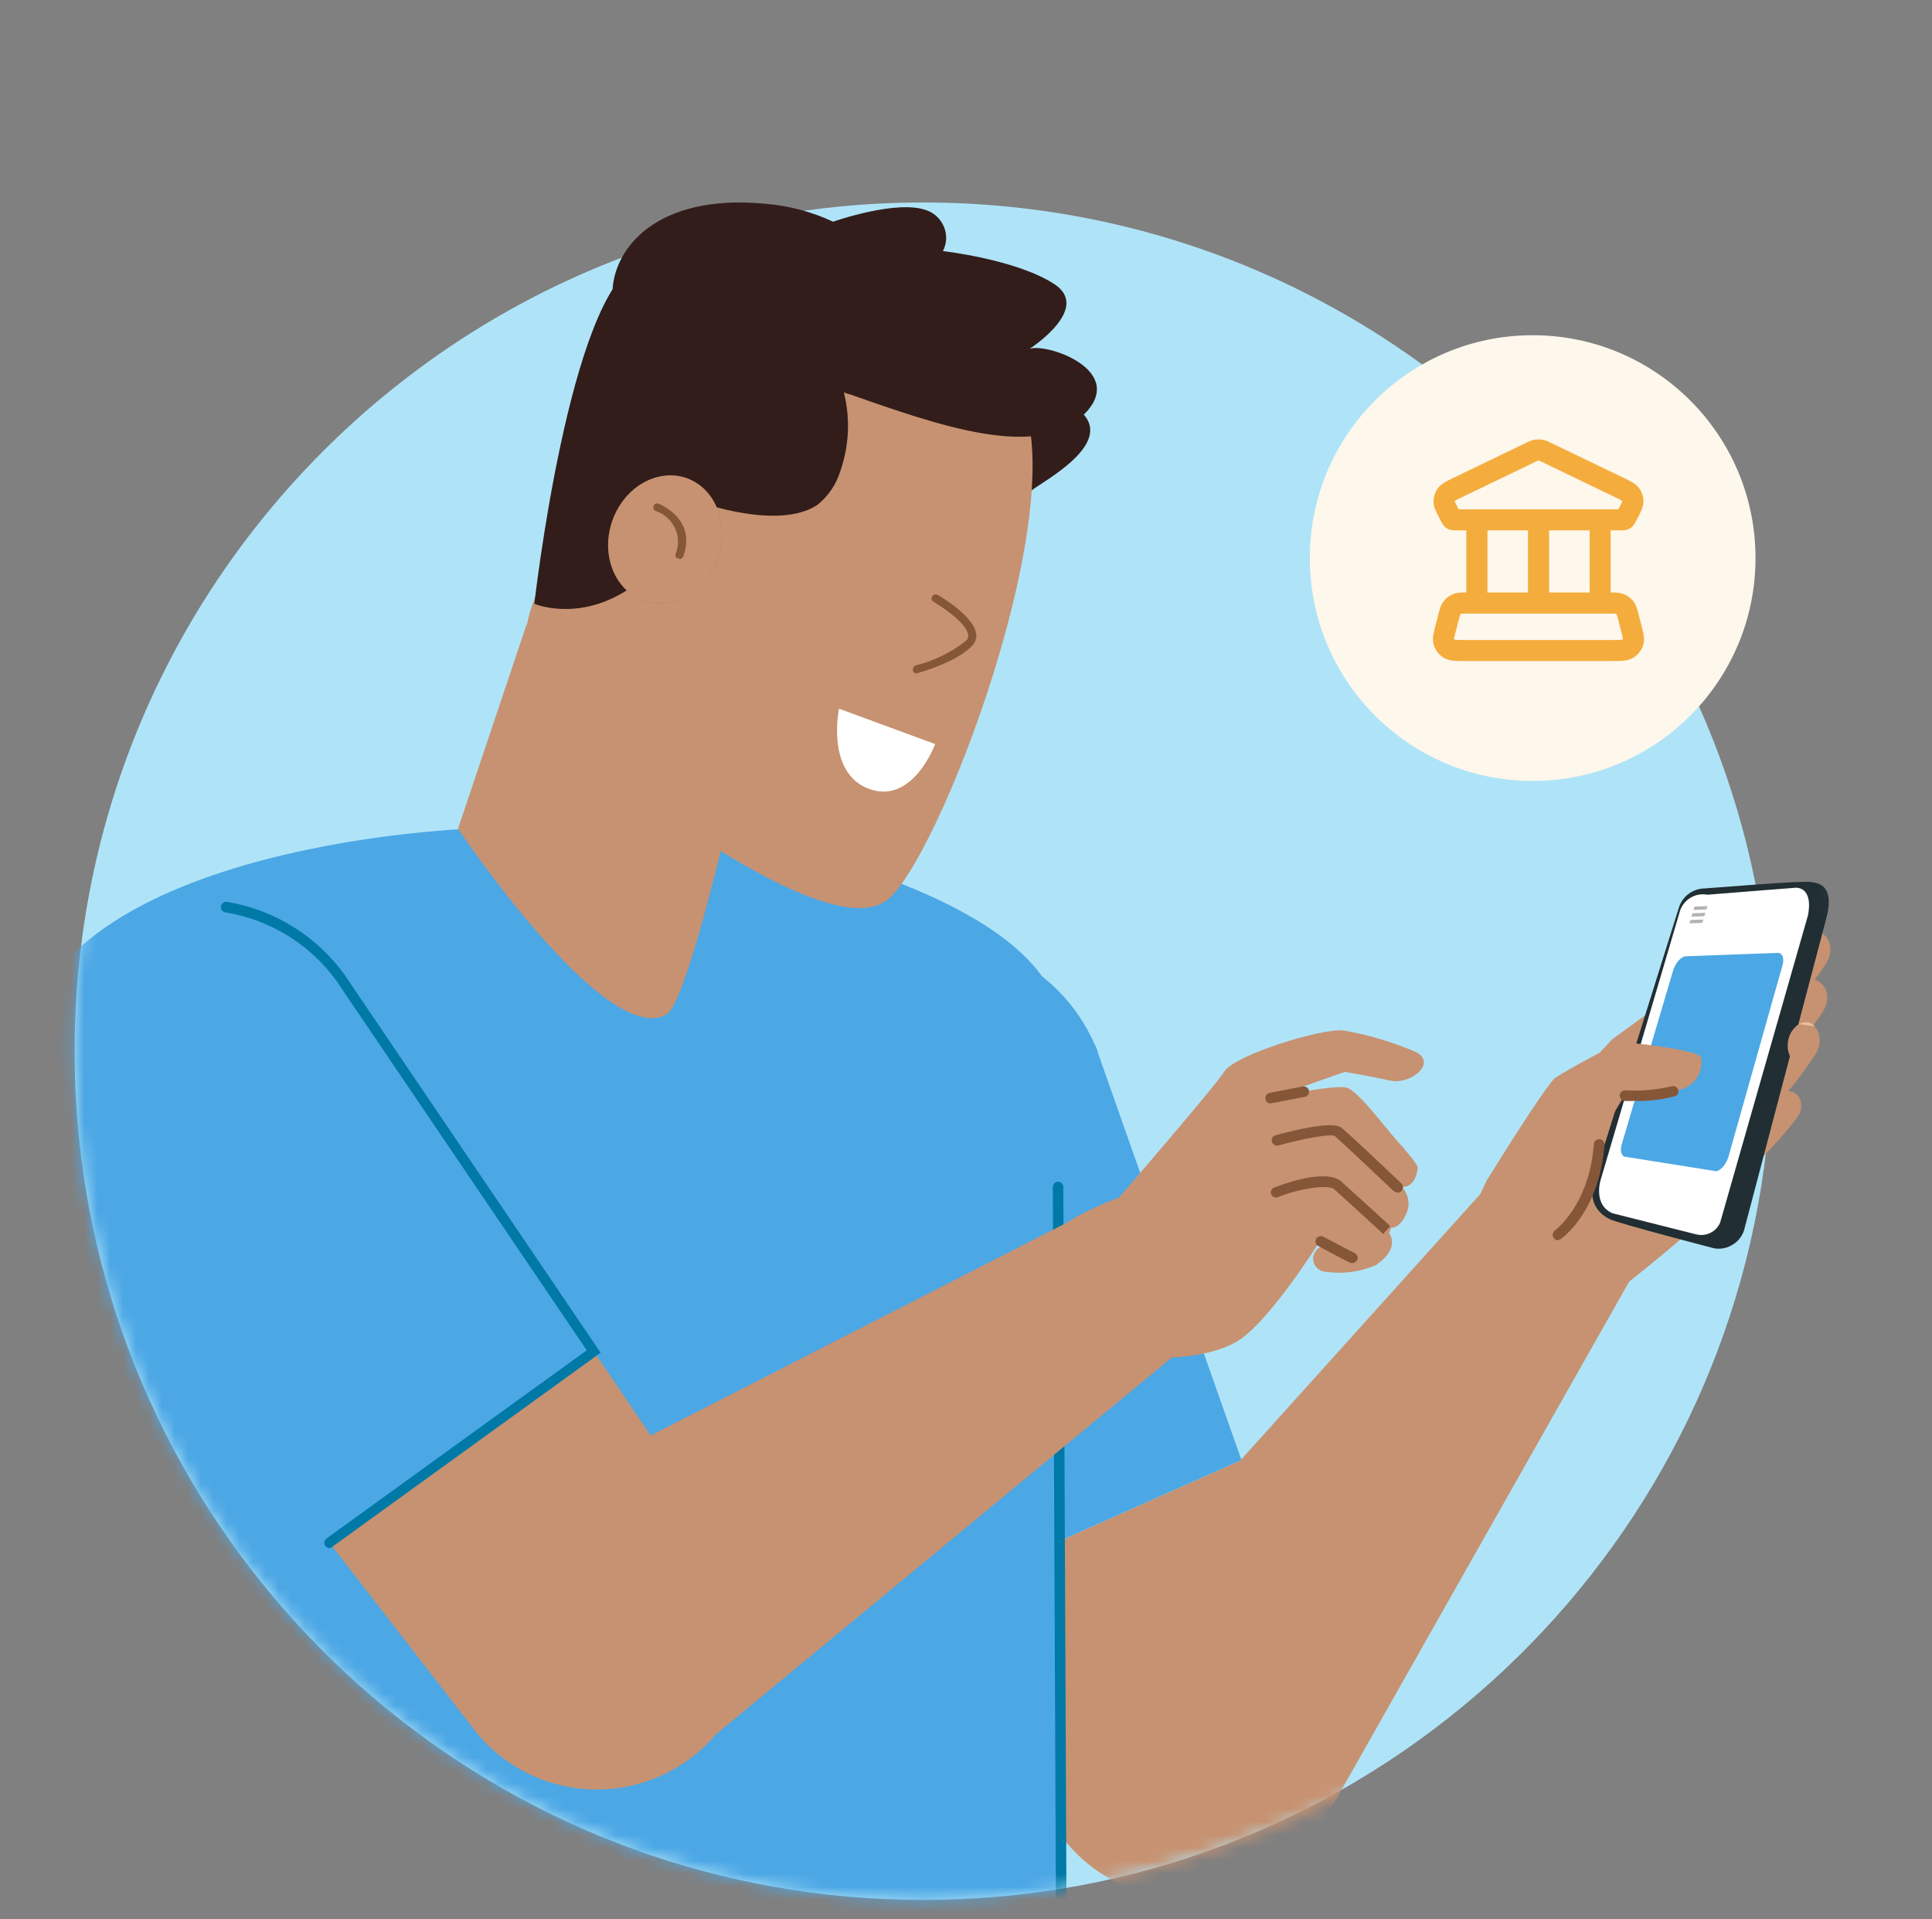 <svg width="149" height="148" viewBox="0 0 149 148" fill="none" xmlns="http://www.w3.org/2000/svg">
<rect x="0" y="0" width="149" height="148" fill="#808080" stroke="none"/>
<path d="M136.657 81.061C136.657 113.613 112.889 140.618 81.769 145.67C78.33 146.225 74.811 146.517 71.211 146.517C39.748 146.517 13.479 124.322 7.187 94.735C6.592 91.922 6.168 89.048 5.946 86.113C5.815 84.439 5.755 82.755 5.755 81.061C5.755 44.92 35.059 15.615 71.211 15.615C107.363 15.615 136.657 44.92 136.657 81.061Z" fill="#AFE4F8"/>
<mask id="mask0_1027_17621" style="mask-type:alpha" maskUnits="userSpaceOnUse" x="5" y="12" width="139" height="135">
<path d="M143.245 81.062C143.245 113.613 112.888 140.618 81.769 145.671C78.33 146.225 74.811 146.518 71.21 146.518C39.748 146.518 13.479 124.322 7.186 94.736C6.591 91.922 6.168 89.048 5.946 86.114C5.815 84.44 5.754 82.756 5.754 81.062C5.754 44.92 34.175 12.101 70.327 12.101C106.478 12.101 143.245 44.92 143.245 81.062Z" fill="#AFE4F8"/>
</mask>
<g mask="url(#mask0_1027_17621)">
<path d="M116.763 89.195L83.052 126.619L82.864 126.83L82.817 126.889C81.889 128.135 81.231 129.556 80.855 131.06C80.479 132.564 80.408 134.127 80.632 135.666C80.867 137.206 81.395 138.675 82.194 140.002C82.993 141.33 84.051 142.493 85.296 143.41C86.542 144.326 87.964 144.996 89.468 145.372C90.972 145.748 92.534 145.819 94.074 145.595C95.613 145.36 97.082 144.832 98.409 144.033C99.737 143.234 100.901 142.176 101.817 140.931C102.017 140.613 102.205 140.284 102.369 139.955L126.61 97.126C126.61 97.126 128.784 93.049 124.072 89.57C120.7 87.044 116.752 89.195 116.752 89.195H116.763Z" fill="#C79271"/>
<path d="M138.019 76.506C138.019 76.506 138.748 75.978 138.983 75.79C140.134 74.885 141.709 76.483 140.463 78.198C139.535 79.561 138.524 80.866 137.443 82.123L138.019 76.506Z" fill="#C79271"/>
<path d="M138.253 72.79L139.228 72.073C140.38 71.168 141.954 72.755 140.709 74.482C139.781 75.845 138.758 77.161 137.677 78.407L138.253 72.79Z" fill="#C79271"/>
<path d="M136.679 84.939C136.679 84.939 137.243 84.528 137.419 84.375C138.324 83.658 139.534 84.916 138.559 86.243C137.537 87.559 136.421 88.781 135.222 89.921L136.679 84.927V84.939Z" fill="#C79271"/>
<path d="M137.431 79.737C137.431 79.737 138.16 79.208 138.395 79.02C139.558 78.115 141.121 79.772 139.887 81.499C138.959 82.862 137.948 84.178 136.867 85.424L137.443 79.737H137.431Z" fill="#C79271"/>
<path d="M114.673 91.016L124.437 80.136L130.794 75.506L136.869 83.484C136.869 83.484 133.861 91.063 133.626 91.51C132.486 93.648 123.638 100.405 123.638 100.405C123.638 100.405 118.198 101.815 115.801 99.582C112.91 96.868 113.192 93.754 114.673 91.028V91.016Z" fill="#C79271"/>
<path d="M118.597 86.318L124.319 80.161L130.676 75.531L136.751 83.51C136.751 83.51 133.743 91.089 133.52 91.523C132.38 93.674 122.839 90.795 122.839 90.795C115.847 94.332 116.682 90.619 118.609 86.318H118.597Z" fill="#C79271"/>
<path d="M122.967 90.769L129.477 69.995C129.606 69.595 129.841 69.243 130.158 68.984C130.487 68.725 130.875 68.561 131.286 68.526C132.767 68.432 138.795 67.903 139.688 68.02C140.581 68.138 141.356 68.549 140.91 70.582L134.494 94.917C134.33 95.375 134.013 95.763 133.589 96.009C133.166 96.256 132.685 96.35 132.203 96.268C132.203 96.268 124.836 94.353 124.154 94.024C123.473 93.683 122.345 92.849 122.967 90.781V90.769Z" fill="#212E33"/>
<path d="M129.524 70.383L123.461 90.934C123.461 90.934 122.803 92.896 124.366 93.566L130.805 95.188C131.169 95.282 131.557 95.246 131.897 95.082C132.238 94.918 132.508 94.635 132.661 94.283L139.429 70.606C139.429 70.606 139.935 68.538 138.524 68.456C138.524 68.456 133.683 68.832 131.686 68.997C131.216 68.914 130.734 68.997 130.335 69.255C129.935 69.514 129.641 69.913 129.524 70.371V70.383Z" fill="white"/>
<path d="M138.783 78.938C138.548 79.09 138.36 79.278 138.208 79.501C138.055 79.725 137.949 79.983 137.902 80.254C137.855 80.524 137.855 80.794 137.914 81.064C137.973 81.335 138.09 81.581 138.243 81.805C138.513 82.275 139.665 81.147 139.97 80.394C140.276 79.654 139.759 78.221 138.795 78.926L138.783 78.938Z" fill="#C79271"/>
<path d="M139.947 79.15C139.947 79.15 139.606 78.574 138.713 78.974L139.947 79.15Z" fill="#E9BE9A"/>
<path d="M131.603 70.136L130.604 70.171L130.687 69.912L131.686 69.877L131.603 70.136Z" fill="#B4B2B3"/>
<path d="M131.438 70.654L130.451 70.689L130.522 70.431L131.52 70.396L131.438 70.654Z" fill="#B4B2B3"/>
<path d="M131.286 71.17L130.287 71.206L130.369 70.947L131.368 70.912L131.286 71.17Z" fill="#B4B2B3"/>
<path d="M132.297 90.311L125.423 89.219C125.059 89.219 124.906 88.772 125.083 88.208L129.042 74.813C129.219 74.237 129.665 73.755 130.018 73.744L137.115 73.485C137.479 73.485 137.632 73.932 137.455 74.496L133.284 89.266C133.084 89.841 132.673 90.323 132.285 90.323L132.297 90.311Z" fill="#4CA7E5"/>
<path d="M114.671 91.016C114.671 91.016 119.254 83.59 119.959 83.108C120.664 82.614 124.717 80.382 125.199 80.382C125.681 80.382 131.027 80.957 131.18 81.545C131.333 82.121 131.18 83.871 129.018 84.153C127.796 84.33 126.562 84.412 125.328 84.412L123.108 88.09C123.237 89.817 122.884 91.533 122.085 93.072C120.758 95.587 115.799 96.468 115.799 96.468L114.647 91.016H114.671Z" fill="#C79271"/>
<path d="M125.975 84.905H125.306C125.2 84.905 125.094 84.846 125.024 84.764C124.953 84.682 124.906 84.576 124.918 84.47C124.918 84.412 124.918 84.365 124.953 84.317C124.977 84.27 125.012 84.224 125.047 84.188C125.082 84.153 125.129 84.129 125.188 84.106C125.235 84.094 125.294 84.082 125.353 84.082C126.539 84.153 127.738 84.047 128.901 83.777C129.007 83.742 129.113 83.742 129.207 83.789C129.301 83.836 129.383 83.918 129.418 84.012C129.453 84.118 129.453 84.224 129.418 84.317C129.371 84.412 129.301 84.494 129.195 84.529C128.149 84.811 127.068 84.94 125.987 84.893L125.975 84.905Z" fill="#855638"/>
<path d="M120.16 95.645C120.09 95.645 120.031 95.634 119.972 95.599C119.914 95.563 119.867 95.528 119.82 95.469C119.761 95.375 119.737 95.269 119.749 95.164C119.773 95.058 119.831 94.964 119.914 94.893C119.914 94.893 122.569 92.966 122.922 88.231C122.922 88.172 122.933 88.125 122.957 88.078C122.98 88.031 123.016 87.984 123.051 87.949C123.086 87.914 123.145 87.89 123.192 87.867C123.239 87.855 123.298 87.843 123.356 87.855C123.415 87.855 123.462 87.867 123.509 87.89C123.556 87.914 123.603 87.949 123.638 87.984C123.674 88.02 123.697 88.067 123.721 88.125C123.732 88.172 123.744 88.231 123.744 88.278C123.345 93.436 120.501 95.457 120.384 95.54C120.313 95.587 120.231 95.622 120.149 95.634L120.16 95.645Z" fill="#855638"/>
<path d="M80.537 139.333C81.806 142.177 84.132 144.409 87.023 145.572C89.913 146.736 93.133 146.736 96.024 145.572C98.914 144.409 101.229 142.165 102.498 139.321C103.767 136.478 103.873 133.258 102.803 130.332L95.73 112.601L73.158 122.648L80.549 139.333H80.537Z" fill="#C79271"/>
<path d="M84.438 80.571C83.016 77.304 80.373 74.719 77.071 73.368C73.769 72.017 70.067 72.017 66.766 73.345C63.464 74.684 60.808 77.257 59.375 80.524C57.941 83.79 57.847 87.48 59.105 90.817C59.21 91.064 59.316 91.311 59.434 91.546L73.17 122.637L95.742 112.59L84.72 81.323C84.638 81.076 84.591 80.829 84.45 80.583L84.438 80.571Z" fill="#4CA7E5"/>
<path d="M54.076 63.921H35.992C35.992 63.921 1.552 65.178 1.552 82.768L0.014 148.459C10.272 157.692 23.634 149.782 37.969 153.589C54.076 153.589 67.882 156.489 81.841 151.483V79.607C81.841 68.398 54.064 63.921 54.064 63.921H54.076Z" fill="#4CA7E5"/>
<path d="M81.864 151.036C81.758 151.036 81.653 150.989 81.582 150.918C81.512 150.848 81.465 150.742 81.453 150.636L81.194 91.544C81.194 91.439 81.241 91.333 81.312 91.251C81.382 91.168 81.488 91.133 81.606 91.133C81.723 91.133 81.817 91.18 81.888 91.251C81.958 91.321 82.005 91.427 82.005 91.533L82.264 150.624C82.264 150.624 82.264 150.73 82.24 150.777C82.217 150.824 82.193 150.871 82.158 150.906C82.123 150.942 82.076 150.977 82.029 151C81.982 151.024 81.923 151.036 81.876 151.024L81.864 151.036Z" fill="#0079A7"/>
<path d="M51.385 78.242C46.662 80.851 35.323 63.907 35.323 63.907L40.563 48.303C40.563 48.303 45.169 38.491 51.879 40.512C61.584 43.426 57.789 56.128 57.789 56.128C57.789 56.128 53.3 77.161 51.385 78.242Z" fill="#C79271"/>
<path d="M79.503 37.892C79.597 37.551 85.66 34.637 83.686 32.099C81.712 29.573 77.247 30.125 77.247 30.125L79.503 37.892Z" fill="#321D1A"/>
<path d="M68.247 69.523C64.075 72.249 51.503 63.296 44.182 57.538C42.572 56.269 41.409 54.53 40.857 52.556C40.305 50.582 40.375 48.49 41.08 46.575L48.036 27.528C48.824 25.354 50.363 23.521 52.384 22.382C54.405 21.242 56.755 20.854 59.035 21.289C66.096 22.664 75.567 25.366 78.434 30.101C83.263 38.08 72.242 66.915 68.258 69.535L68.247 69.523Z" fill="#C79271"/>
<path d="M49.576 46.294C51.808 47.117 54.393 45.66 55.333 43.063C56.273 40.466 55.227 37.705 52.995 36.882C50.763 36.072 48.177 37.505 47.237 40.114C46.297 42.722 47.367 45.472 49.576 46.294Z" fill="#AA6848"/>
<path d="M52.16 43.77H52.054C51.972 43.746 51.913 43.687 51.878 43.605C51.843 43.535 51.843 43.441 51.866 43.37C51.995 43.053 52.054 42.724 52.042 42.383C52.042 42.042 51.96 41.713 51.807 41.408C51.666 41.102 51.467 40.82 51.208 40.597C50.961 40.374 50.656 40.198 50.339 40.092C50.256 40.068 50.198 40.01 50.162 39.927C50.127 39.857 50.127 39.763 50.151 39.692C50.174 39.61 50.233 39.551 50.315 39.516C50.386 39.481 50.48 39.481 50.55 39.504C50.95 39.645 51.314 39.857 51.619 40.139C51.937 40.421 52.183 40.762 52.36 41.138C52.536 41.514 52.642 41.925 52.653 42.348C52.665 42.771 52.595 43.182 52.454 43.582C52.43 43.64 52.383 43.687 52.336 43.723C52.289 43.758 52.219 43.77 52.16 43.77Z" fill="#733824"/>
<path d="M65.519 30.397C72.475 32.852 79.96 35.461 83.52 32.042C87.092 28.622 80.735 26.413 79.396 26.907C79.396 26.907 84.237 23.805 81.299 21.901C78.362 19.998 72.722 19.363 72.722 19.363C72.863 19.081 72.945 18.776 72.969 18.459C72.98 18.141 72.933 17.824 72.816 17.53C72.698 17.236 72.522 16.966 72.299 16.743C72.076 16.52 71.805 16.343 71.511 16.238C69.255 15.333 64.25 17.096 64.25 17.096C62.581 16.32 60.795 15.85 58.962 15.709C50.69 14.933 47.341 19.116 47.236 22.465C47.13 25.814 58.516 27.964 65.507 30.408L65.519 30.397Z" fill="#321D1A"/>
<path d="M70.701 51.935C70.631 51.935 70.56 51.912 70.513 51.877C70.455 51.83 70.419 51.771 70.408 51.7C70.408 51.665 70.396 51.618 70.408 51.583C70.408 51.548 70.431 51.501 70.443 51.465C70.466 51.43 70.49 51.395 70.525 51.371C70.56 51.348 70.596 51.324 70.631 51.313C72.053 50.96 73.38 50.302 74.52 49.397C74.579 49.339 74.626 49.268 74.649 49.186C74.673 49.104 74.685 49.021 74.661 48.939C74.52 48.034 72.687 46.812 72.006 46.413C71.97 46.389 71.935 46.366 71.912 46.331C71.888 46.295 71.865 46.26 71.853 46.225C71.853 46.19 71.841 46.142 71.853 46.107C71.853 46.072 71.876 46.025 71.888 45.99C71.912 45.955 71.935 45.919 71.97 45.896C72.006 45.872 72.041 45.849 72.076 45.837C72.111 45.837 72.158 45.825 72.194 45.837C72.229 45.837 72.276 45.861 72.311 45.872C72.593 46.037 75.037 47.482 75.284 48.833C75.307 49.01 75.296 49.186 75.237 49.362C75.178 49.527 75.084 49.691 74.967 49.809C73.674 51.136 70.901 51.853 70.784 51.9H70.713L70.701 51.935Z" fill="#855638"/>
<path d="M53.947 38.715C53.947 38.715 59.998 40.924 63.018 38.95C63.852 38.292 64.475 37.388 64.792 36.377C65.615 34.062 65.603 31.524 64.757 29.209C63.911 26.895 62.278 24.956 60.139 23.734C56.285 21.501 51.585 19.292 49.247 20.314C43.924 22.641 41.209 46.564 41.209 46.564C41.209 46.564 48.448 49.643 53.947 38.727V38.715Z" fill="#321D1A"/>
<path d="M49.576 46.294C51.808 47.117 54.393 45.66 55.333 43.063C56.273 40.466 55.227 37.705 52.995 36.882C50.763 36.072 48.177 37.505 47.237 40.114C46.297 42.722 47.367 45.472 49.576 46.294Z" fill="#C79271"/>
<path d="M52.395 43.077C52.395 43.077 52.325 43.077 52.289 43.077C52.254 43.066 52.219 43.042 52.184 43.019C52.148 42.995 52.125 42.96 52.113 42.925C52.101 42.889 52.09 42.842 52.09 42.807C52.09 42.772 52.09 42.725 52.113 42.69C52.242 42.372 52.301 42.032 52.289 41.703C52.289 41.362 52.195 41.033 52.054 40.727C51.913 40.422 51.702 40.14 51.455 39.917C51.197 39.693 50.903 39.517 50.586 39.411C50.55 39.4 50.515 39.376 50.48 39.353C50.444 39.329 50.421 39.294 50.409 39.259C50.398 39.223 50.386 39.176 50.386 39.141C50.386 39.106 50.386 39.059 50.409 39.024C50.421 38.988 50.444 38.953 50.468 38.918C50.492 38.883 50.527 38.859 50.562 38.847C50.597 38.836 50.644 38.824 50.679 38.824C50.715 38.824 50.762 38.824 50.797 38.847C50.797 38.847 53.77 39.975 52.689 42.925C52.665 42.983 52.63 43.03 52.571 43.066C52.513 43.101 52.454 43.113 52.395 43.113V43.077Z" fill="#855638"/>
<path d="M85.39 92.696L40.539 115.632L40.281 115.762H40.222C38.918 116.596 37.79 117.677 36.897 118.946C36.004 120.215 35.381 121.649 35.04 123.164C34.711 124.68 34.676 126.243 34.946 127.77C35.217 129.298 35.781 130.755 36.615 132.059C37.449 133.363 38.53 134.491 39.799 135.384C41.068 136.277 42.502 136.9 44.018 137.229C45.533 137.558 47.096 137.594 48.624 137.323C50.151 137.053 51.608 136.489 52.913 135.655C53.206 135.431 53.5 135.185 53.77 134.938L91.712 103.577C91.712 103.577 95.19 100.545 92.041 95.622C89.832 92.097 85.367 92.696 85.367 92.696H85.39Z" fill="#C79271"/>
<path d="M101.97 98.032C103.333 98.278 104.743 98.137 106.012 97.597C107.105 97.233 104.837 95.47 104.837 95.47C103.756 95.447 102.698 95.705 101.747 96.21C101.582 96.316 101.453 96.457 101.371 96.633C101.288 96.81 101.253 96.998 101.277 97.186C101.3 97.374 101.382 97.562 101.5 97.703C101.617 97.855 101.782 97.961 101.97 98.02V98.032Z" fill="#C79271"/>
<path d="M106.153 97.526C106.153 97.526 108.527 96.069 106.612 94.529C106.612 94.529 107.704 95.27 108.421 93.672C108.597 93.331 108.668 92.931 108.609 92.555C108.55 92.168 108.374 91.815 108.116 91.533C108.116 91.533 109.161 91.674 109.338 90.076C109.385 89.735 107.728 87.984 107.728 87.984C107.728 87.984 105.437 95.74 105.237 96.315C104.908 97.291 105.848 97.725 106.153 97.526Z" fill="#C79271"/>
<path d="M86.305 92.343C86.305 92.343 93.614 83.894 94.425 82.625C95.236 81.356 101.91 79.288 103.578 79.465C105.47 79.782 107.326 80.334 109.101 81.086C110.91 81.862 108.877 83.695 107.209 83.33C105.552 82.966 103.719 82.661 103.719 82.661L97.997 84.67C97.997 84.67 102.532 83.671 103.778 83.859C104.765 84.012 107.326 87.654 108.208 88.477C109.089 89.299 106.974 95.974 106.398 97.102C105.822 98.23 101.804 95.692 101.804 95.692C101.804 95.692 97.95 101.86 95.494 103.388C93.038 104.915 88.867 104.716 88.867 104.716C88.867 104.716 81.746 106.607 79.996 101.32C77.963 95.092 84.061 93.341 86.294 92.343H86.305Z" fill="#C79271"/>
<path d="M97.986 85.094C97.881 85.094 97.787 85.058 97.716 84.988C97.646 84.917 97.599 84.823 97.587 84.729C97.587 84.624 97.599 84.529 97.657 84.447C97.716 84.365 97.798 84.306 97.904 84.283L100.513 83.778C100.618 83.778 100.712 83.801 100.795 83.86C100.877 83.918 100.936 84.013 100.947 84.106C100.971 84.212 100.947 84.306 100.9 84.4C100.853 84.483 100.759 84.553 100.665 84.576L98.057 85.082H97.986V85.094Z" fill="#855638"/>
<path d="M107.751 91.956C107.645 91.956 107.551 91.909 107.469 91.839C106.094 90.534 103.345 87.949 102.933 87.597C102.569 87.421 100.395 87.832 98.586 88.337C98.48 88.361 98.374 88.349 98.28 88.29C98.186 88.231 98.116 88.149 98.092 88.043C98.081 87.996 98.069 87.938 98.081 87.891C98.081 87.844 98.104 87.785 98.128 87.738C98.151 87.691 98.186 87.656 98.233 87.62C98.28 87.585 98.327 87.562 98.374 87.55C99.984 87.103 102.792 86.445 103.45 86.962C104.108 87.479 107.915 91.11 108.08 91.263C108.15 91.345 108.197 91.439 108.197 91.557C108.197 91.674 108.15 91.768 108.08 91.85C108.045 91.897 107.986 91.921 107.939 91.944C107.892 91.968 107.821 91.98 107.763 91.98L107.751 91.956Z" fill="#855638"/>
<path d="M106.658 95.141C106.658 95.141 103.38 92.133 102.898 91.71C102.416 91.287 100.007 91.71 98.562 92.321C98.456 92.356 98.35 92.356 98.257 92.321C98.162 92.274 98.08 92.204 98.045 92.098C98.022 92.051 98.01 91.992 98.01 91.945C98.01 91.886 98.01 91.84 98.045 91.793C98.069 91.746 98.092 91.698 98.139 91.663C98.174 91.628 98.221 91.593 98.268 91.581C98.926 91.323 102.275 90.077 103.45 91.123C103.932 91.546 107.222 94.554 107.222 94.554L106.67 95.165L106.658 95.141Z" fill="#855638"/>
<path d="M104.297 97.396C104.297 97.396 104.203 97.396 104.156 97.396C104.156 97.396 104.097 97.396 101.63 96.069C101.547 96.01 101.489 95.927 101.465 95.834C101.442 95.74 101.465 95.634 101.5 95.54C101.547 95.446 101.63 95.387 101.724 95.352C101.818 95.317 101.923 95.317 102.017 95.352L104.485 96.644C104.567 96.691 104.626 96.75 104.673 96.832C104.708 96.915 104.72 97.008 104.696 97.091C104.673 97.185 104.626 97.255 104.555 97.314C104.485 97.373 104.391 97.396 104.309 97.408V97.385L104.297 97.396Z" fill="#855638"/>
<path d="M72.112 57.377L64.709 54.651C64.709 54.651 63.663 59.61 67.035 60.843C70.408 62.065 72.123 57.377 72.123 57.377H72.112Z" fill="white"/>
<path d="M36.581 133.411C38.496 135.855 41.293 137.453 44.36 137.888C47.438 138.323 50.552 137.535 53.078 135.726C55.593 133.905 57.309 131.179 57.861 128.124C58.413 125.069 57.755 121.92 56.039 119.334L45.805 104.235L25.419 118.982L36.593 133.411H36.581Z" fill="#C79271"/>
<path d="M26.299 75.436C25.253 73.979 23.914 72.757 22.386 71.817C20.859 70.877 19.155 70.242 17.392 69.96C15.618 69.678 13.809 69.749 12.07 70.16C10.331 70.571 8.674 71.335 7.229 72.381C5.772 73.427 4.538 74.754 3.598 76.282C2.658 77.809 2.023 79.501 1.741 81.276C1.459 83.05 1.53 84.859 1.941 86.599C2.352 88.338 3.116 89.994 4.162 91.44C4.315 91.663 4.479 91.863 4.644 92.062L25.43 118.97L45.816 104.224L26.757 76.106C26.616 75.871 26.499 75.647 26.299 75.436Z" fill="#4CA7E5"/>
<path d="M25.428 119.393C25.358 119.393 25.299 119.382 25.24 119.346C25.181 119.311 25.134 119.276 25.087 119.217C25.052 119.17 25.029 119.123 25.017 119.076C25.005 119.029 25.005 118.97 25.017 118.912C25.017 118.853 25.041 118.806 25.076 118.759C25.099 118.712 25.146 118.677 25.181 118.641L45.251 104.13L26.404 76.317L25.969 75.671C23.924 72.828 20.834 70.924 17.379 70.36C17.274 70.337 17.18 70.278 17.109 70.195C17.05 70.102 17.015 69.996 17.039 69.89C17.062 69.784 17.121 69.69 17.203 69.62C17.297 69.561 17.403 69.537 17.509 69.549C21.163 70.16 24.418 72.181 26.58 75.177C26.733 75.401 26.885 75.636 27.038 75.859L46.32 104.318L25.605 119.299C25.605 119.299 25.487 119.37 25.416 119.382L25.428 119.393Z" fill="#0079A7"/>
</g>
<path d="M118.202 60.223C127.694 60.223 135.389 52.529 135.389 43.037C135.389 33.545 127.694 25.851 118.202 25.851C108.711 25.851 101.016 33.545 101.016 43.037C101.016 52.529 108.711 60.223 118.202 60.223Z" fill="#FEF7EC"/>
<g clip-path="url(#clip0_1027_17621)">
<path fill-rule="evenodd" clip-rule="evenodd" d="M118.628 35.517C118.628 35.517 118.61 35.524 118.585 35.535C118.532 35.556 118.461 35.592 118.325 35.656L112.761 38.338C112.512 38.459 112.366 38.527 112.266 38.588C112.227 38.609 112.206 38.623 112.199 38.63C112.195 38.638 112.191 38.645 112.191 38.652C112.195 38.662 112.202 38.684 112.213 38.712C112.256 38.816 112.327 38.955 112.451 39.193L112.494 39.275H124.815L124.858 39.193C124.983 38.951 125.054 38.816 125.096 38.712C125.107 38.684 125.114 38.662 125.118 38.652C125.118 38.645 125.114 38.638 125.111 38.63C125.1 38.623 125.079 38.609 125.043 38.588C124.943 38.527 124.797 38.459 124.548 38.338L118.984 35.656C118.852 35.592 118.781 35.56 118.724 35.535C118.699 35.524 118.688 35.521 118.681 35.517C118.664 35.517 118.646 35.517 118.628 35.517ZM113.085 40.903H112.234C112.234 40.903 112.227 40.903 112.223 40.903C112.174 40.903 111.988 40.906 111.81 40.849C111.664 40.803 111.532 40.721 111.418 40.614C111.28 40.483 111.194 40.312 111.173 40.269C111.173 40.265 111.173 40.262 111.169 40.262L111.005 39.945C111.005 39.945 110.998 39.927 110.991 39.92C110.884 39.713 110.781 39.514 110.706 39.339C110.628 39.15 110.553 38.922 110.556 38.655C110.556 38.281 110.685 37.925 110.909 37.629C111.069 37.423 111.265 37.284 111.443 37.181C111.607 37.084 111.814 36.985 112.028 36.881C112.035 36.878 112.045 36.874 112.053 36.871L117.62 34.185C117.62 34.185 117.652 34.167 117.67 34.16C117.866 34.064 118.09 33.957 118.332 33.914C118.542 33.875 118.76 33.875 118.973 33.914C119.219 33.957 119.44 34.067 119.636 34.16C119.654 34.167 119.668 34.178 119.686 34.185L125.275 36.878C125.492 36.981 125.695 37.081 125.859 37.177C126.037 37.28 126.233 37.419 126.393 37.626C126.617 37.922 126.742 38.278 126.746 38.652C126.746 38.919 126.674 39.147 126.596 39.336C126.525 39.51 126.422 39.71 126.311 39.916L126.133 40.258C126.133 40.258 126.133 40.262 126.129 40.265C126.108 40.308 126.026 40.479 125.884 40.611C125.77 40.718 125.638 40.796 125.492 40.846C125.314 40.903 125.132 40.899 125.079 40.899C125.075 40.899 125.072 40.899 125.068 40.899H124.21C124.213 40.931 124.217 40.967 124.217 41.003V45.583C124.217 45.619 124.217 45.651 124.21 45.687C124.537 45.687 124.908 45.687 125.235 45.818C125.52 45.936 125.773 46.125 125.966 46.37C126.186 46.656 126.279 47.019 126.357 47.325C126.365 47.354 126.372 47.382 126.379 47.407L126.578 48.169C126.653 48.454 126.721 48.718 126.756 48.939C126.796 49.177 126.817 49.466 126.721 49.765C126.589 50.175 126.308 50.517 125.941 50.734C125.674 50.891 125.392 50.937 125.15 50.958C124.922 50.976 124.641 50.976 124.334 50.976H112.968C112.662 50.976 112.384 50.976 112.152 50.958C111.91 50.937 111.629 50.891 111.361 50.734C110.995 50.52 110.713 50.178 110.581 49.765C110.485 49.462 110.507 49.174 110.546 48.939C110.581 48.714 110.653 48.451 110.724 48.169L110.923 47.404C110.93 47.375 110.938 47.35 110.945 47.322C111.023 47.015 111.116 46.652 111.337 46.367C111.529 46.121 111.782 45.932 112.067 45.815C112.394 45.683 112.765 45.683 113.093 45.683C113.089 45.651 113.085 45.615 113.085 45.58V40.896V40.903ZM114.71 45.69C114.713 45.658 114.717 45.623 114.717 45.587V40.903H117.848C117.844 40.935 117.841 40.971 117.841 41.006V45.587C117.841 45.623 117.841 45.655 117.848 45.69H114.71ZM119.465 45.69H122.603C122.6 45.658 122.596 45.623 122.596 45.587V41.006C122.596 40.971 122.596 40.938 122.603 40.903H119.465C119.469 40.935 119.472 40.971 119.472 41.006V45.587C119.472 45.623 119.472 45.655 119.465 45.69ZM112.672 47.332C112.672 47.332 112.64 47.35 112.63 47.361C112.626 47.368 112.619 47.386 112.612 47.411C112.583 47.493 112.555 47.606 112.498 47.817L112.309 48.55C112.223 48.875 112.177 49.067 112.152 49.206C112.145 49.249 112.142 49.273 112.142 49.291C112.149 49.302 112.156 49.313 112.17 49.323C112.184 49.327 112.223 49.334 112.288 49.341C112.441 49.355 112.647 49.355 112.993 49.355H124.309C124.655 49.355 124.865 49.355 125.015 49.341C125.082 49.334 125.118 49.327 125.132 49.323C125.146 49.313 125.153 49.302 125.161 49.291C125.161 49.273 125.157 49.249 125.15 49.206C125.129 49.067 125.079 48.875 124.993 48.55L124.804 47.817C124.751 47.606 124.719 47.493 124.69 47.411C124.683 47.386 124.676 47.368 124.673 47.361C124.662 47.35 124.648 47.339 124.63 47.332C124.623 47.332 124.598 47.329 124.559 47.325C124.466 47.318 124.338 47.318 124.117 47.318H113.189C112.964 47.318 112.84 47.318 112.747 47.325C112.704 47.325 112.683 47.332 112.676 47.332H112.672Z" fill="#F4AD3D"/>
</g>
<defs>
<clipPath id="clip0_1027_17621">
<rect width="16.282" height="17.098" fill="white" transform="translate(110.514 33.886)"/>
</clipPath>
</defs>
</svg>

